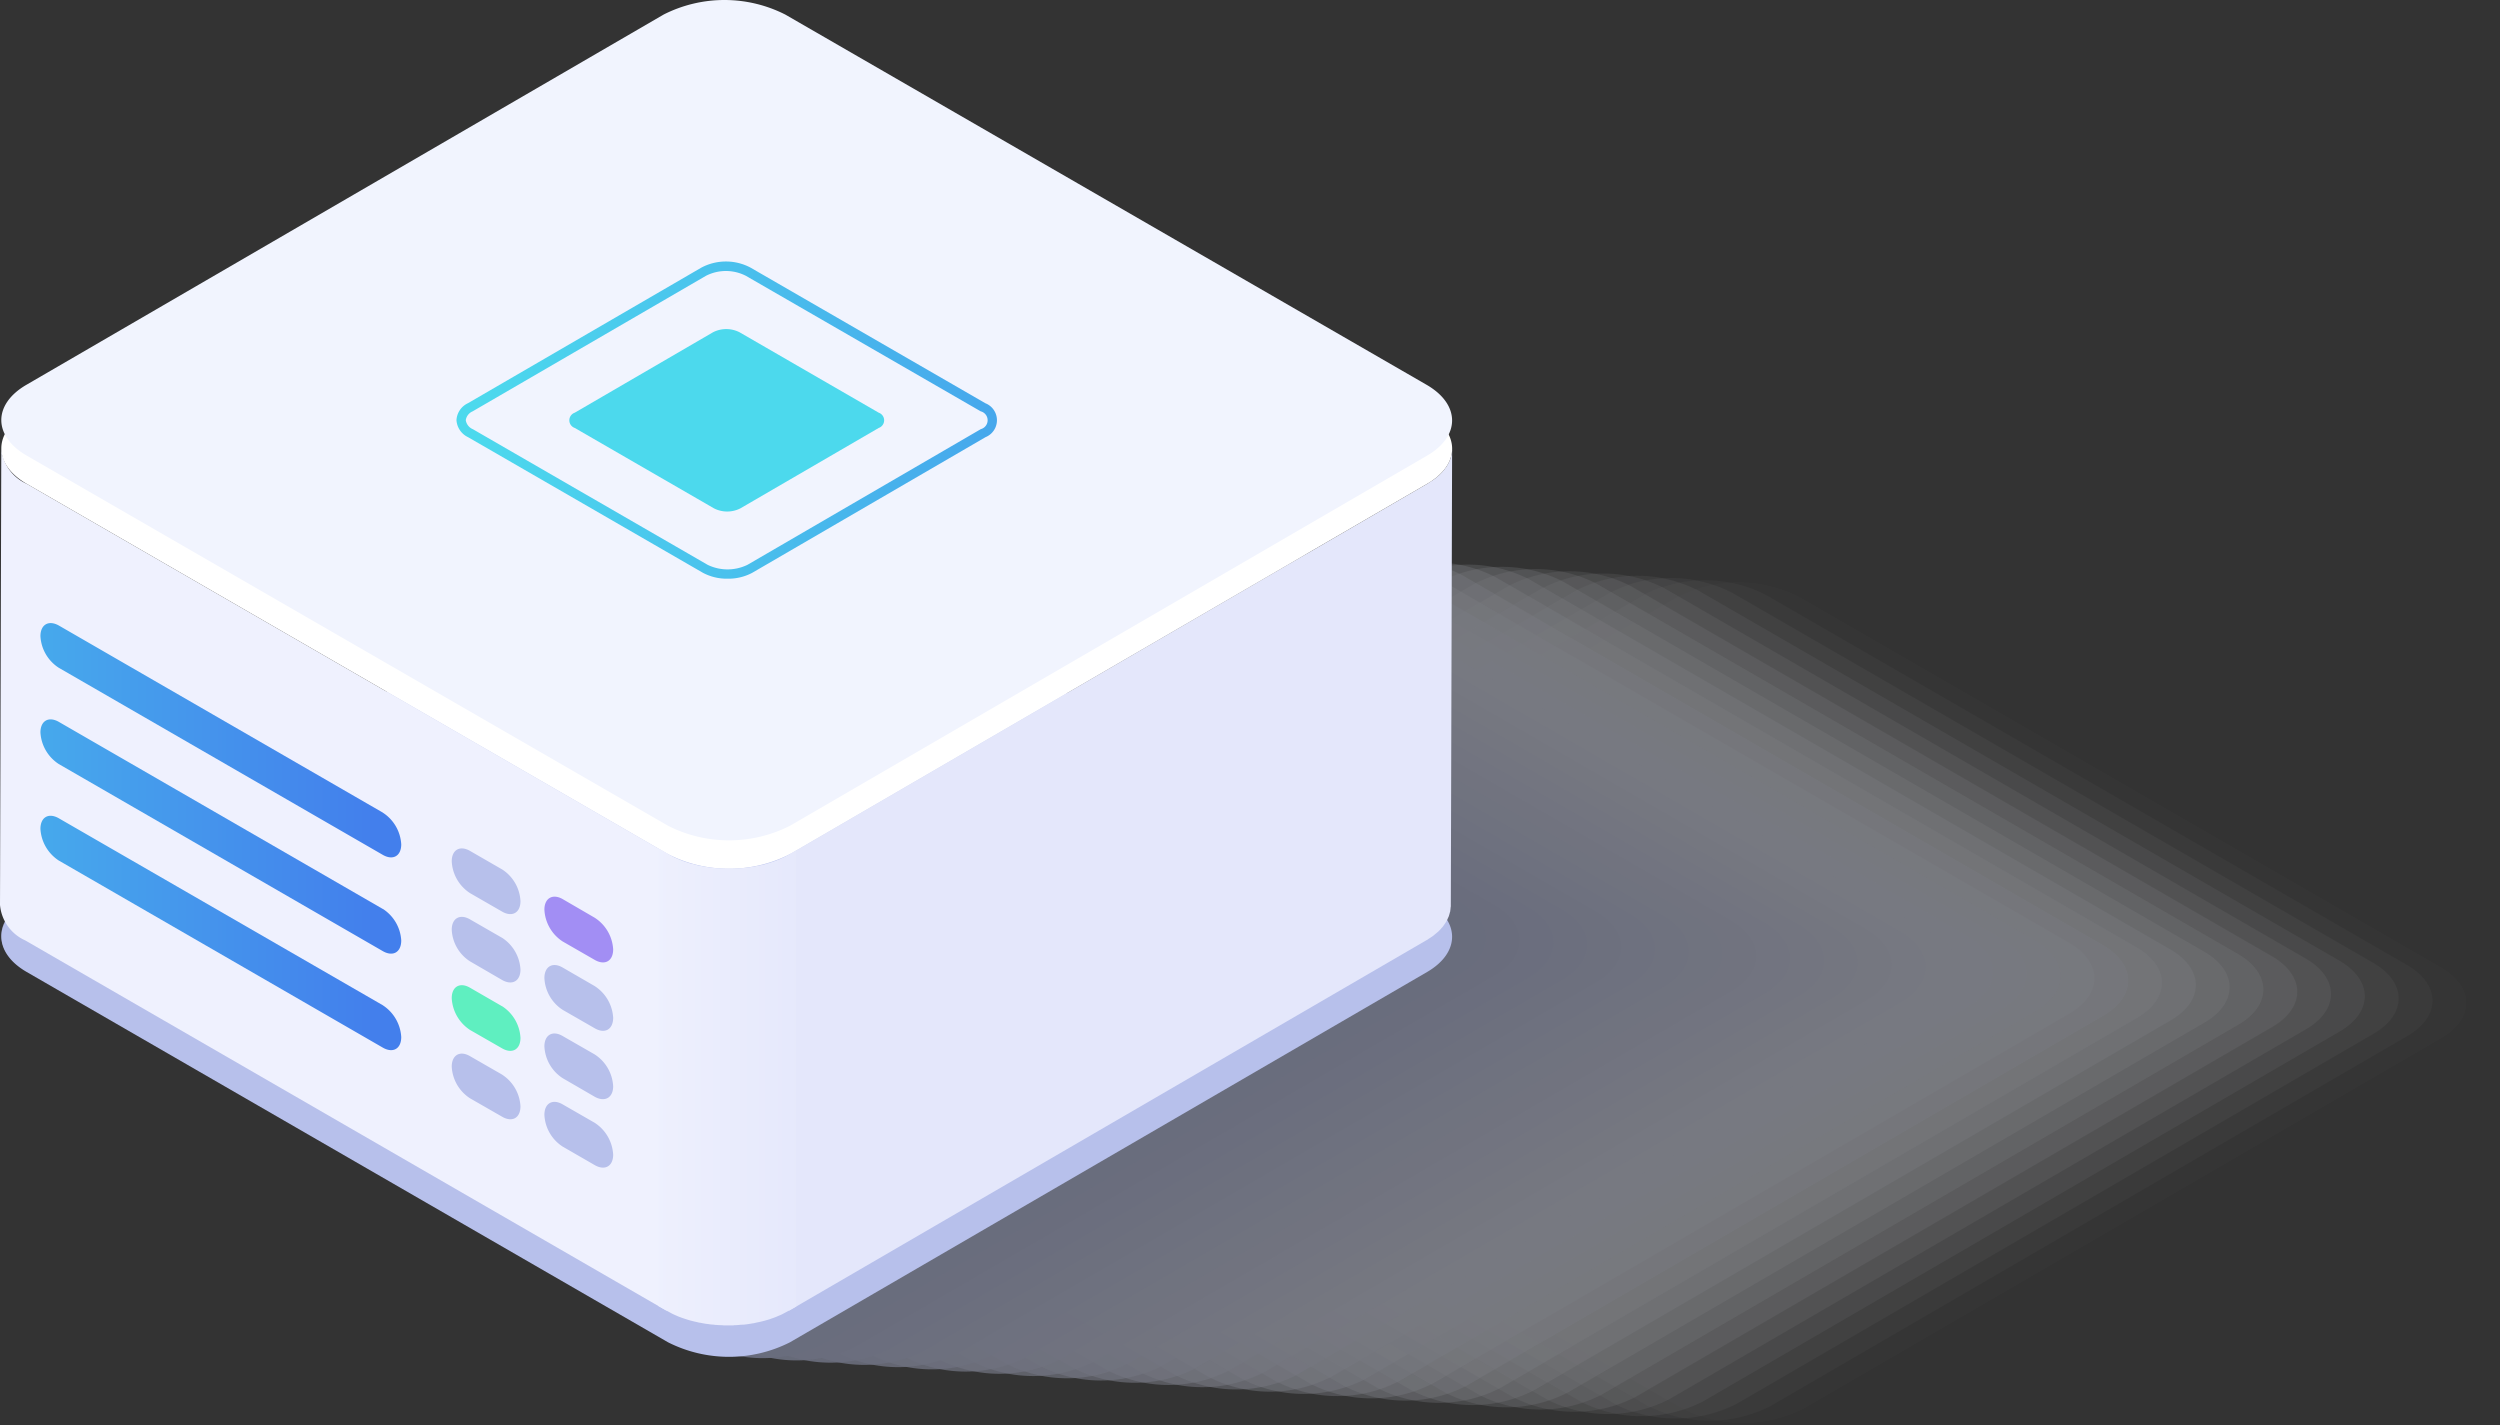 <svg xmlns="http://www.w3.org/2000/svg" xmlns:xlink="http://www.w3.org/1999/xlink" width="213.753" height="121.852" viewBox="0 0 213.753 121.852">
  <rect x="0" y="0" width="213.753" height="121.852" fill="#333333" stroke="none"/>
  <defs>
    <linearGradient id="linear-gradient" x1="-27.843" y1="328.15" x2="-27.843" y2="329.996" gradientUnits="objectBoundingBox">
      <stop offset="0" stop-color="#f1f4fe"/>
      <stop offset="0.58" stop-color="#f6f8fe"/>
      <stop offset="1" stop-color="#fff"/>
    </linearGradient>
    <linearGradient id="linear-gradient-2" x1="-0.174" y1="-67.569" x2="1.214" y2="-67.569" gradientUnits="objectBoundingBox">
      <stop offset="0" stop-color="#eff1fe"/>
      <stop offset="1" stop-color="#e4e7fb"/>
    </linearGradient>
    <linearGradient id="linear-gradient-3" x1="-0.921" y1="-325.253" x2="0.924" y2="-325.253" gradientUnits="objectBoundingBox">
      <stop offset="0" stop-color="#4cd9ed"/>
      <stop offset="0.544" stop-color="#46a5ec"/>
      <stop offset="1" stop-color="#437fec"/>
    </linearGradient>
    <linearGradient id="linear-gradient-4" x1="-0.921" y1="-324.915" x2="0.924" y2="-324.915" xlink:href="#linear-gradient-3"/>
    <linearGradient id="linear-gradient-5" x1="-0.921" y1="-324.521" x2="0.924" y2="-324.521" xlink:href="#linear-gradient-3"/>
    <linearGradient id="linear-gradient-6" x1="0.036" y1="-241" x2="1.882" y2="-241" xlink:href="#linear-gradient-3"/>
    <linearGradient id="linear-gradient-7" x1="51.026" y1="-1080.838" x2="52.878" y2="-1078.156" gradientUnits="objectBoundingBox">
      <stop offset="0" stop-color="#5fefc0"/>
      <stop offset="0.133" stop-color="#5cebc6"/>
      <stop offset="1" stop-color="#4cd9ed"/>
    </linearGradient>
  </defs>
  <g id="Group_6613" data-name="Group 6613" transform="translate(-1066.246 -200)">
    <g id="Group_2008" data-name="Group 2008" transform="translate(113.246 -167)">
      <g id="Group_2007" data-name="Group 2007" transform="translate(953 367)">
        <g id="Group_1967" data-name="Group 1967" transform="translate(0.114 44.073)" opacity="0.4" style="mix-blend-mode: multiply;isolation: isolate">
          <g id="Group_1936" data-name="Group 1936" transform="translate(89.589 5.918)" opacity="0">
            <path id="Path_8650" data-name="Path 8650" d="M607.125,889.654c-2.88-1.661-2.891-4.381-.04-6.043l54.49-31.658a11.457,11.457,0,0,1,10.424,0l54.845,31.661c2.872,1.668,2.886,4.381.029,6.045l-54.486,31.656a11.52,11.52,0,0,1-10.418,0Z" transform="translate(-604.956 -850.699)" fill="#fff"/>
          </g>
          <g id="Group_1937" data-name="Group 1937" transform="translate(86.7 5.727)" opacity="0.032">
            <path id="Path_8651" data-name="Path 8651" d="M605.253,889.531c-2.88-1.663-2.889-4.38-.04-6.045L659.7,851.83a11.448,11.448,0,0,1,10.424,0l54.845,31.661c2.872,1.666,2.886,4.38.029,6.043L670.515,921.19a11.513,11.513,0,0,1-10.419,0Z" transform="translate(-603.085 -850.575)" fill="#fdfdfe"/>
          </g>
          <g id="Group_1938" data-name="Group 1938" transform="translate(83.81 5.537)" opacity="0.065">
            <path id="Path_8652" data-name="Path 8652" d="M603.382,889.407c-2.88-1.661-2.891-4.381-.04-6.045l54.49-31.656a11.458,11.458,0,0,1,10.424,0L723.1,883.366c2.872,1.668,2.884,4.381.028,6.043l-54.485,31.658a11.523,11.523,0,0,1-10.419,0Z" transform="translate(-601.213 -850.452)" fill="#fafbfe"/>
          </g>
          <g id="Group_1939" data-name="Group 1939" transform="translate(80.92 5.346)" opacity="0.097">
            <path id="Path_8653" data-name="Path 8653" d="M601.51,889.283c-2.88-1.661-2.89-4.381-.04-6.043l54.49-31.658a11.457,11.457,0,0,1,10.424,0l54.845,31.661c2.872,1.667,2.884,4.38.028,6.043l-54.485,31.658a11.511,11.511,0,0,1-10.418,0Z" transform="translate(-599.341 -850.328)" fill="#f8f9fd"/>
          </g>
          <g id="Group_1940" data-name="Group 1940" transform="translate(78.03 5.155)" opacity="0.129">
            <path id="Path_8654" data-name="Path 8654" d="M599.638,889.16c-2.88-1.663-2.889-4.382-.039-6.045l54.488-31.658a11.467,11.467,0,0,1,10.424,0l54.844,31.661c2.872,1.668,2.886,4.381.029,6.045L664.9,920.819a11.514,11.514,0,0,1-10.419,0Z" transform="translate(-597.47 -850.204)" fill="#f6f7fc"/>
          </g>
          <g id="Group_1941" data-name="Group 1941" transform="translate(75.14 4.964)" opacity="0.161">
            <path id="Path_8655" data-name="Path 8655" d="M597.767,889.036c-2.881-1.663-2.89-4.382-.04-6.045l54.49-31.658a11.466,11.466,0,0,1,10.424,0L717.484,883c2.872,1.666,2.886,4.379.029,6.043L663.028,920.7a11.524,11.524,0,0,1-10.419,0Z" transform="translate(-595.598 -850.08)" fill="#f3f5fc"/>
          </g>
          <g id="Group_1942" data-name="Group 1942" transform="translate(72.25 4.772)" opacity="0.194">
            <path id="Path_8656" data-name="Path 8656" d="M595.9,888.912c-2.88-1.661-2.89-4.382-.04-6.043l54.49-31.659a11.465,11.465,0,0,1,10.424,0l54.843,31.662c2.873,1.668,2.886,4.381.029,6.043l-54.485,31.658a11.512,11.512,0,0,1-10.419,0Z" transform="translate(-593.726 -849.956)" fill="#f1f3fb"/>
          </g>
          <g id="Group_1943" data-name="Group 1943" transform="translate(69.36 4.582)" opacity="0.226">
            <path id="Path_8657" data-name="Path 8657" d="M594.023,888.788c-2.88-1.661-2.889-4.382-.039-6.044l54.488-31.659a11.476,11.476,0,0,1,10.424,0l54.845,31.662c2.872,1.667,2.884,4.38.028,6.043l-54.483,31.658a11.513,11.513,0,0,1-10.419,0Z" transform="translate(-591.855 -849.833)" fill="#eff1fa"/>
          </g>
          <g id="Group_1944" data-name="Group 1944" transform="translate(66.47 4.391)" opacity="0.258">
            <path id="Path_8658" data-name="Path 8658" d="M592.151,888.665c-2.88-1.663-2.889-4.384-.039-6.045L646.6,850.962a11.469,11.469,0,0,1,10.425,0l54.843,31.661c2.872,1.668,2.886,4.381.029,6.044l-54.485,31.659a11.512,11.512,0,0,1-10.419,0Z" transform="translate(-589.983 -849.709)" fill="#eceffa"/>
          </g>
          <g id="Group_1945" data-name="Group 1945" transform="translate(63.58 4.201)" opacity="0.29">
            <path id="Path_8659" data-name="Path 8659" d="M590.28,888.541c-2.88-1.663-2.89-4.382-.04-6.043l54.49-31.659a11.476,11.476,0,0,1,10.424,0L710,882.5c2.872,1.668,2.886,4.38.029,6.045L655.541,920.2a11.513,11.513,0,0,1-10.419,0Z" transform="translate(-588.111 -849.586)" fill="#eaedf9"/>
          </g>
          <g id="Group_1946" data-name="Group 1946" transform="translate(60.69 4.009)" opacity="0.323">
            <path id="Path_8660" data-name="Path 8660" d="M588.408,888.417c-2.88-1.661-2.89-4.382-.038-6.043l54.488-31.659a11.475,11.475,0,0,1,10.424,0l54.843,31.662c2.873,1.666,2.886,4.379.029,6.044L653.67,920.077a11.517,11.517,0,0,1-10.421,0Z" transform="translate(-586.239 -849.462)" fill="#e8ebf9"/>
          </g>
          <g id="Group_1947" data-name="Group 1947" transform="translate(57.8 3.819)" opacity="0.355">
            <path id="Path_8661" data-name="Path 8661" d="M586.536,888.294c-2.88-1.663-2.889-4.384-.038-6.045l54.488-31.659a11.489,11.489,0,0,1,10.425,0l54.842,31.662c2.873,1.668,2.886,4.381.029,6.043L651.8,919.953a11.507,11.507,0,0,1-10.421,0Z" transform="translate(-584.368 -849.339)" fill="#e5e9f8"/>
          </g>
          <g id="Group_1948" data-name="Group 1948" transform="translate(54.91 3.627)" opacity="0.387">
            <path id="Path_8662" data-name="Path 8662" d="M584.664,888.17c-2.878-1.663-2.889-4.384-.039-6.045l54.49-31.659a11.485,11.485,0,0,1,10.424,0l54.843,31.662c2.872,1.668,2.884,4.38.028,6.043L649.927,919.83a11.516,11.516,0,0,1-10.421,0Z" transform="translate(-582.496 -849.215)" fill="#e3e7f7"/>
          </g>
          <g id="Group_1949" data-name="Group 1949" transform="translate(52.02 3.436)" opacity="0.419">
            <path id="Path_8663" data-name="Path 8663" d="M582.793,888.046c-2.88-1.663-2.89-4.384-.038-6.044l54.488-31.661a11.485,11.485,0,0,1,10.424,0L702.509,882c2.872,1.668,2.886,4.381.029,6.045l-54.483,31.658a11.507,11.507,0,0,1-10.421,0Z" transform="translate(-580.624 -849.091)" fill="#e1e5f7"/>
          </g>
          <g id="Group_1950" data-name="Group 1950" transform="translate(49.13 3.246)" opacity="0.452">
            <path id="Path_8664" data-name="Path 8664" d="M580.921,887.923c-2.88-1.663-2.889-4.385-.038-6.045l54.488-31.661a11.5,11.5,0,0,1,10.424,0l54.843,31.662c2.872,1.667,2.886,4.38.029,6.045l-54.483,31.658a11.507,11.507,0,0,1-10.421,0Z" transform="translate(-578.753 -848.968)" fill="#dee3f6"/>
          </g>
          <g id="Group_1951" data-name="Group 1951" transform="translate(46.239 3.055)" opacity="0.484">
            <path id="Path_8665" data-name="Path 8665" d="M579.049,887.8c-2.88-1.663-2.889-4.385-.039-6.045L633.5,850.095a11.488,11.488,0,0,1,10.425,0l54.841,31.662c2.874,1.666,2.886,4.381.029,6.044L644.313,919.46a11.521,11.521,0,0,1-10.422,0Z" transform="translate(-576.881 -848.844)" fill="#dce1f5"/>
          </g>
          <g id="Group_1952" data-name="Group 1952" transform="translate(43.35 2.864)" opacity="0.516">
            <path id="Path_8666" data-name="Path 8666" d="M577.178,887.674c-2.88-1.663-2.89-4.383-.039-6.043l54.488-31.661a11.5,11.5,0,0,1,10.424,0l54.842,31.662c2.873,1.667,2.886,4.38.029,6.043L642.44,919.335a11.507,11.507,0,0,1-10.421,0Z" transform="translate(-575.009 -848.721)" fill="#dadef5"/>
          </g>
          <g id="Group_1953" data-name="Group 1953" transform="translate(40.46 2.673)" opacity="0.548">
            <path id="Path_8667" data-name="Path 8667" d="M575.306,887.55c-2.88-1.663-2.889-4.384-.038-6.044l54.488-31.661a11.494,11.494,0,0,1,10.424,0l54.843,31.662c2.872,1.668,2.886,4.381.029,6.044l-54.483,31.659a11.508,11.508,0,0,1-10.421,0Z" transform="translate(-573.138 -848.597)" fill="#d8dcf4"/>
          </g>
          <g id="Group_1954" data-name="Group 1954" transform="translate(37.57 2.481)" opacity="0.581">
            <path id="Path_8668" data-name="Path 8668" d="M573.434,887.428c-2.88-1.663-2.889-4.385-.037-6.045l54.486-31.661a11.5,11.5,0,0,1,10.425,0l54.842,31.662c2.872,1.668,2.886,4.38.029,6.045L638.7,919.089a11.51,11.51,0,0,1-10.422,0Z" transform="translate(-571.266 -848.473)" fill="#d5daf3"/>
          </g>
          <g id="Group_1955" data-name="Group 1955" transform="translate(34.68 2.291)" opacity="0.613">
            <path id="Path_8669" data-name="Path 8669" d="M571.562,887.3c-2.878-1.663-2.889-4.385-.037-6.045L626.012,849.6a11.5,11.5,0,0,1,10.424,0l54.842,31.662c2.873,1.668,2.886,4.38.029,6.045l-54.482,31.659a11.511,11.511,0,0,1-10.422,0Z" transform="translate(-569.394 -848.349)" fill="#d3d8f3"/>
          </g>
          <g id="Group_1956" data-name="Group 1956" transform="translate(31.79 2.1)" opacity="0.645">
            <path id="Path_8670" data-name="Path 8670" d="M569.691,887.179c-2.88-1.663-2.89-4.385-.039-6.043l54.488-31.662a11.5,11.5,0,0,1,10.424,0l54.841,31.664c2.873,1.667,2.886,4.38.029,6.043L634.953,918.84a11.51,11.51,0,0,1-10.422,0Z" transform="translate(-567.522 -848.225)" fill="#d1d6f2"/>
          </g>
          <g id="Group_1957" data-name="Group 1957" transform="translate(28.9 1.909)" opacity="0.677">
            <path id="Path_8671" data-name="Path 8671" d="M567.819,887.057c-2.88-1.665-2.889-4.387-.037-6.045l54.486-31.662a11.517,11.517,0,0,1,10.425,0l54.84,31.664c2.873,1.668,2.886,4.38.029,6.043l-54.48,31.659a11.5,11.5,0,0,1-10.422,0Z" transform="translate(-565.651 -848.102)" fill="#ced4f1"/>
          </g>
          <g id="Group_1958" data-name="Group 1958" transform="translate(26.01 1.718)" opacity="0.71">
            <path id="Path_8672" data-name="Path 8672" d="M565.947,886.932c-2.878-1.663-2.889-4.387-.037-6.045L620.4,849.227a11.507,11.507,0,0,1,10.425,0l54.842,31.662c2.872,1.668,2.886,4.38.029,6.045L631.21,918.593a11.509,11.509,0,0,1-10.422,0Z" transform="translate(-563.779 -847.978)" fill="#ccd2f1"/>
          </g>
          <g id="Group_1959" data-name="Group 1959" transform="translate(23.12 1.527)" opacity="0.742">
            <path id="Path_8673" data-name="Path 8673" d="M564.076,886.808c-2.88-1.663-2.89-4.387-.039-6.043L618.525,849.1a11.5,11.5,0,0,1,10.424,0l54.841,31.662c2.872,1.667,2.886,4.38.029,6.045l-54.48,31.659a11.5,11.5,0,0,1-10.424,0Z" transform="translate(-561.907 -847.854)" fill="#cad0f0"/>
          </g>
          <g id="Group_1960" data-name="Group 1960" transform="translate(20.23 1.336)" opacity="0.774">
            <path id="Path_8674" data-name="Path 8674" d="M562.2,886.684c-2.88-1.663-2.889-4.385-.037-6.044l54.486-31.662a11.516,11.516,0,0,1,10.425,0l54.84,31.664c2.873,1.666,2.886,4.381.029,6.044l-54.48,31.659a11.5,11.5,0,0,1-10.424,0Z" transform="translate(-560.036 -847.731)" fill="#c7cef0"/>
          </g>
          <g id="Group_1961" data-name="Group 1961" transform="translate(17.34 1.145)" opacity="0.806">
            <path id="Path_8675" data-name="Path 8675" d="M560.332,886.562c-2.88-1.663-2.889-4.386-.037-6.045l54.486-31.662a11.517,11.517,0,0,1,10.425,0l54.84,31.664c2.874,1.668,2.886,4.38.029,6.043L625.6,918.222a11.5,11.5,0,0,1-10.422,0Z" transform="translate(-558.164 -847.607)" fill="#c5ccef"/>
          </g>
          <g id="Group_1962" data-name="Group 1962" transform="translate(14.45 0.955)" opacity="0.839">
            <path id="Path_8676" data-name="Path 8676" d="M558.46,886.437c-2.878-1.663-2.889-4.387-.037-6.043l54.488-31.664a11.524,11.524,0,0,1,10.424,0l54.84,31.664c2.874,1.668,2.887,4.381.031,6.043L623.725,918.1a11.5,11.5,0,0,1-10.424,0Z" transform="translate(-556.292 -847.484)" fill="#c3caee"/>
          </g>
          <g id="Group_1963" data-name="Group 1963" transform="translate(11.56 0.763)" opacity="0.871">
            <path id="Path_8677" data-name="Path 8677" d="M556.589,886.313c-2.88-1.663-2.889-4.387-.037-6.043l54.486-31.664a11.526,11.526,0,0,1,10.425,0L676.3,880.27c2.872,1.667,2.886,4.38.029,6.045l-54.48,31.659a11.5,11.5,0,0,1-10.424,0Z" transform="translate(-554.421 -847.36)" fill="#c0c8ee"/>
          </g>
          <g id="Group_1964" data-name="Group 1964" transform="translate(8.67 0.572)" opacity="0.903">
            <path id="Path_8678" data-name="Path 8678" d="M554.717,886.191c-2.88-1.664-2.889-4.388-.037-6.045l54.486-31.664a11.526,11.526,0,0,1,10.425,0l54.84,31.664c2.873,1.668,2.886,4.381.029,6.045l-54.48,31.661a11.5,11.5,0,0,1-10.424,0Z" transform="translate(-552.549 -847.236)" fill="#bec6ed"/>
          </g>
          <g id="Group_1965" data-name="Group 1965" transform="translate(5.78 0.382)" opacity="0.935">
            <path id="Path_8679" data-name="Path 8679" d="M552.845,886.066c-2.878-1.663-2.889-4.388-.037-6.045l54.486-31.662a11.527,11.527,0,0,1,10.425,0l54.84,31.664c2.874,1.666,2.886,4.38.029,6.043L618.11,917.727a11.507,11.507,0,0,1-10.425,0Z" transform="translate(-550.677 -847.113)" fill="#bcc4ec"/>
          </g>
          <g id="Group_1966" data-name="Group 1966" transform="translate(2.89 0.19)" opacity="0.968">
            <path id="Path_8680" data-name="Path 8680" d="M550.974,885.942c-2.88-1.663-2.891-4.388-.037-6.043l54.486-31.664a11.527,11.527,0,0,1,10.425,0L670.687,879.9c2.874,1.668,2.886,4.381.029,6.043L616.238,917.6a11.494,11.494,0,0,1-10.424,0Z" transform="translate(-548.805 -846.989)" fill="#b9c2ec"/>
          </g>
          <path id="Path_8681" data-name="Path 8681" d="M549.1,885.819c-2.88-1.665-2.889-4.388-.037-6.045l54.486-31.664a11.536,11.536,0,0,1,10.425,0l54.838,31.664c2.874,1.667,2.887,4.38.031,6.045l-54.48,31.659a11.5,11.5,0,0,1-10.424,0Z" transform="translate(-546.934 -846.866)" fill="#b7c0eb"/>
        </g>
        <g id="Group_1968" data-name="Group 1968" transform="translate(0.114 44.156)">
          <path id="Path_8682" data-name="Path 8682" d="M549.1,885.867c-2.88-1.663-2.889-4.382-.037-6.043l54.486-31.658a11.516,11.516,0,0,1,10.425,0l54.838,31.658c2.874,1.661,2.887,4.38.031,6.043l-54.48,31.664a11.552,11.552,0,0,1-10.424,0Z" transform="translate(-546.934 -846.919)" fill="#b7c0eb"/>
        </g>
        <path id="Path_8683" data-name="Path 8683" d="M647.243,843.383c-.006.085-.012.156-.026.244-.016.057-.035.117-.046.176a2.352,2.352,0,0,1-.065.235c-.023.049-.052.116-.076.179s-.066.144-.108.224c-.059.1-.119.211-.187.316a.226.226,0,0,0-.04.039,1.915,1.915,0,0,1-.233.3.544.544,0,0,0-.049.066c-.1.1-.2.21-.309.309-.079.059-.153.119-.225.184s-.137.107-.208.157a2.779,2.779,0,0,1-.269.176c-.088.06-.18.127-.275.179l-54.489,31.664-.1,39.051,54.489-31.67a.327.327,0,0,1,.082-.037c.068-.048.128-.093.19-.134.091-.059.185-.116.269-.176a2.217,2.217,0,0,0,.2-.158c.076-.065.16-.127.227-.191.015-.012.032-.022.046-.032.094-.09.181-.184.265-.269a.722.722,0,0,1,.049-.066.683.683,0,0,0,.137-.159,1.139,1.139,0,0,0,.1-.143.34.34,0,0,0,.036-.051c.052-.071.11-.161.159-.242a.169.169,0,0,1,.029-.062c.039-.077.068-.15.1-.221a1.375,1.375,0,0,0,.063-.14l.009-.031c.026-.086.049-.164.066-.235.014-.056.032-.1.046-.154a.307.307,0,0,1,0-.039c.012-.071.02-.15.026-.227,0-.056.02-.107.02-.154v-.063l.111-39.052C647.263,843.245,647.246,843.312,647.243,843.383Z" transform="translate(-523.1 -804.802)" fill="#e4e7fb"/>
        <path id="Path_8684" data-name="Path 8684" d="M549.139,846.183a3.68,3.68,0,0,1-2.168-3.04l-.111,39.044a3.672,3.672,0,0,0,2.163,3.04l54.845,31.67.111-39.05Z" transform="translate(-546.86 -804.818)" fill="#eff1fe"/>
        <g id="Group_1969" data-name="Group 1969" transform="translate(0.113 2.418)">
          <path id="Path_8685" data-name="Path 8685" d="M668.813,852.8c2.877,1.654,2.89,4.379.034,6.034L614.357,890.5a11.472,11.472,0,0,1-10.418,0L549.1,858.835c-2.876-1.66-2.889-4.381-.034-6.039l54.48-31.665a11.559,11.559,0,0,1,10.427,0Z" transform="translate(-546.933 -819.888)" fill="#fff"/>
        </g>
        <g id="Group_1970" data-name="Group 1970" transform="translate(0.114 0)">
          <path id="Path_8686" data-name="Path 8686" d="M549.1,857.275c-2.88-1.668-2.889-4.377-.037-6.043l54.486-31.659a11.488,11.488,0,0,1,10.425,0l54.838,31.659c2.874,1.671,2.887,4.385.031,6.043l-54.48,31.652a11.524,11.524,0,0,1-10.424,0Z" transform="translate(-546.934 -818.322)" fill="url(#linear-gradient)"/>
        </g>
        <path id="Path_8687" data-name="Path 8687" d="M593.774,905.193c.241-.1,1.119-.6,1.339-.726V865.482c-.219.123-.985.559-1.228.65-.074.031-.142.065-.216.1-.181.072-.366.15-.562.215-.076.023-.148.045-.224.074-.12.048-.25.065-.371.111-.1.028-.193.054-.292.08-.142.026-.273.051-.414.085-.1.011-.178.034-.273.051-.275.049-.557.086-.84.12a2.242,2.242,0,0,1-.27.018c-.164.016-.324.026-.491.031-.113.006-.218.006-.332.006-.134.009-.262.009-.394.009s-.227-.009-.349-.015-.242-.012-.367-.016l-.347-.023c-.122-.019-.241-.034-.361-.045a2.953,2.953,0,0,1-.332-.045c-.137-.014-.273-.048-.4-.071-.1-.015-.2-.043-.3-.056-.157-.039-.306-.073-.457-.122-.085-.023-.173-.034-.252-.06-.276-.089-.536-.171-.789-.272-.124-.051-.249-.1-.367-.156-.068-.026-.134-.059-.193-.079-.188-.1-1.209-.669-1.38-.771v39.123c.171.088,1.081.615,1.272.7.056.025.117.056.179.082.113.045.218.1.332.142a.3.3,0,0,1,.046.016c.256.1.514.181.781.264a.539.539,0,0,0,.065.019c.066.02.139.037.211.056.144.037.287.071.432.1.048.014.086.025.122.032a1.542,1.542,0,0,0,.2.031c.128.033.253.049.374.073a1.128,1.128,0,0,0,.162.02c.068.014.131.014.193.029.114.019.23.022.344.032.065.008.125.017.187.023a1.762,1.762,0,0,1,.181.012c.116.009.238.009.355.015.071,0,.131.017.2.017h.753c.043,0,.08-.017.122-.017.164-.006.329-.015.489-.034.073-.009.148-.009.212-.012a.338.338,0,0,1,.068,0,8.159,8.159,0,0,0,.829-.122h.048c.082-.019.167-.042.245-.057.139-.032.266-.052.391-.085.1-.018.2-.056.3-.074.124-.037.249-.071.371-.109a.31.31,0,0,0,.086-.029,1.24,1.24,0,0,0,.133-.048,4.831,4.831,0,0,0,.568-.219C593.635,905.252,593.707,905.223,593.774,905.193Z" transform="translate(-527.031 -792.762)" fill="url(#linear-gradient-2)"/>
        <g id="Group_1973" data-name="Group 1973" transform="translate(38.624 72.546)">
          <g id="Group_1972" data-name="Group 1972" style="isolation: isolate">
            <g id="Group_1971" data-name="Group 1971">
              <path id="Path_8688" data-name="Path 8688" d="M576.188,867.1l-2.744-1.583c-.866-.5-1.569-.1-1.569.891a3.441,3.441,0,0,0,1.563,2.715l2.742,1.579c.863.5,1.572.1,1.572-.893a3.429,3.429,0,0,0-1.564-2.71Z" transform="translate(-571.875 -865.306)" fill="#b7c0eb"/>
            </g>
          </g>
        </g>
        <g id="Group_1976" data-name="Group 1976" transform="translate(38.624 78.393)">
          <g id="Group_1975" data-name="Group 1975" style="isolation: isolate">
            <g id="Group_1974" data-name="Group 1974">
              <path id="Path_8689" data-name="Path 8689" d="M576.188,870.889l-2.744-1.578c-.866-.505-1.569-.1-1.569.886a3.4,3.4,0,0,0,1.563,2.7l2.742,1.592c.863.493,1.572.1,1.572-.891a3.455,3.455,0,0,0-1.564-2.711Z" transform="translate(-571.875 -869.093)" fill="#b7c0eb"/>
            </g>
          </g>
        </g>
        <g id="Group_1979" data-name="Group 1979" transform="translate(38.624 84.236)">
          <g id="Group_1978" data-name="Group 1978" style="isolation: isolate">
            <g id="Group_1977" data-name="Group 1977">
              <path id="Path_8690" data-name="Path 8690" d="M576.188,874.682l-2.744-1.586c-.866-.506-1.569-.1-1.569.886a3.461,3.461,0,0,0,1.563,2.721l2.742,1.573c.863.5,1.572.1,1.572-.9a3.442,3.442,0,0,0-1.564-2.7Z" transform="translate(-571.875 -872.877)" fill="#5fefc0"/>
            </g>
          </g>
        </g>
        <g id="Group_1982" data-name="Group 1982" transform="translate(38.624 90.085)">
          <g id="Group_1981" data-name="Group 1981" style="isolation: isolate">
            <g id="Group_1980" data-name="Group 1980">
              <path id="Path_8691" data-name="Path 8691" d="M576.188,878.464l-2.744-1.578c-.866-.51-1.569-.1-1.569.894a3.429,3.429,0,0,0,1.563,2.705l2.742,1.574c.863.506,1.572.113,1.572-.891a3.446,3.446,0,0,0-1.564-2.7Z" transform="translate(-571.875 -876.665)" fill="#b7c0eb"/>
            </g>
          </g>
        </g>
        <g id="Group_1985" data-name="Group 1985" transform="translate(46.547 76.667)">
          <g id="Group_1984" data-name="Group 1984" style="isolation: isolate">
            <g id="Group_1983" data-name="Group 1983">
              <path id="Path_8692" data-name="Path 8692" d="M581.317,869.78l-2.741-1.593c-.868-.5-1.57-.086-1.57.9a3.439,3.439,0,0,0,1.559,2.716l2.745,1.578c.871.5,1.572.1,1.576-.9a3.445,3.445,0,0,0-1.57-2.7Z" transform="translate(-577.006 -867.975)" fill="#a28ef4"/>
            </g>
          </g>
        </g>
        <g id="Group_1988" data-name="Group 1988" transform="translate(46.547 82.512)">
          <g id="Group_1987" data-name="Group 1987" style="isolation: isolate">
            <g id="Group_1986" data-name="Group 1986">
              <path id="Path_8693" data-name="Path 8693" d="M581.317,873.566l-2.741-1.586c-.868-.509-1.57-.1-1.57.9a3.428,3.428,0,0,0,1.559,2.71l2.745,1.578c.871.506,1.572.1,1.576-.9a3.449,3.449,0,0,0-1.57-2.7Z" transform="translate(-577.006 -871.761)" fill="#b7c0eb"/>
            </g>
          </g>
        </g>
        <g id="Group_1991" data-name="Group 1991" transform="translate(46.547 88.364)">
          <g id="Group_1990" data-name="Group 1990" style="isolation: isolate">
            <g id="Group_1989" data-name="Group 1989">
              <path id="Path_8694" data-name="Path 8694" d="M581.317,877.347l-2.741-1.573c-.868-.514-1.57-.105-1.57.885a3.429,3.429,0,0,0,1.559,2.711l2.745,1.592c.871.485,1.572.082,1.576-.9a3.453,3.453,0,0,0-1.57-2.713Z" transform="translate(-577.006 -875.551)" fill="#b7c0eb"/>
            </g>
          </g>
        </g>
        <g id="Group_1994" data-name="Group 1994" transform="translate(46.547 94.21)">
          <g id="Group_1993" data-name="Group 1993" style="isolation: isolate">
            <g id="Group_1992" data-name="Group 1992">
              <path id="Path_8695" data-name="Path 8695" d="M581.317,881.133l-2.741-1.576c-.868-.506-1.57-.106-1.57.893a3.417,3.417,0,0,0,1.559,2.711l2.745,1.584c.871.5,1.572.1,1.576-.894a3.469,3.469,0,0,0-1.57-2.718Z" transform="translate(-577.006 -879.337)" fill="#b7c0eb"/>
            </g>
          </g>
        </g>
        <g id="Group_1997" data-name="Group 1997" transform="translate(3.457 53.271)">
          <g id="Group_1996" data-name="Group 1996" style="isolation: isolate">
            <g id="Group_1995" data-name="Group 1995">
              <path id="Path_8696" data-name="Path 8696" d="M578.383,869.036l-27.708-16c-.874-.491-1.573-.086-1.576.908a3.439,3.439,0,0,0,1.563,2.7l27.711,16c.866.5,1.572.1,1.576-.892a3.46,3.46,0,0,0-1.565-2.711Z" transform="translate(-549.099 -852.823)" fill="url(#linear-gradient-3)"/>
            </g>
          </g>
        </g>
        <g id="Group_2000" data-name="Group 2000" transform="translate(3.457 61.511)">
          <g id="Group_1999" data-name="Group 1999" style="isolation: isolate">
            <g id="Group_1998" data-name="Group 1998">
              <path id="Path_8697" data-name="Path 8697" d="M578.383,874.371l-27.708-16c-.874-.5-1.573-.094-1.576.9a3.452,3.452,0,0,0,1.563,2.7l27.711,16c.866.5,1.572.1,1.576-.906a3.447,3.447,0,0,0-1.565-2.7Z" transform="translate(-549.099 -858.159)" fill="url(#linear-gradient-4)"/>
            </g>
          </g>
        </g>
        <g id="Group_2003" data-name="Group 2003" transform="translate(3.457 69.752)">
          <g id="Group_2002" data-name="Group 2002" style="isolation: isolate">
            <g id="Group_2001" data-name="Group 2001">
              <path id="Path_8698" data-name="Path 8698" d="M578.383,879.7l-27.708-15.99c-.874-.5-1.573-.1-1.576.9a3.461,3.461,0,0,0,1.563,2.707l27.711,16c.866.5,1.572.106,1.576-.9a3.479,3.479,0,0,0-1.565-2.713Z" transform="translate(-549.099 -863.496)" fill="url(#linear-gradient-5)"/>
            </g>
          </g>
        </g>
        <g id="Group_2005" data-name="Group 2005" transform="translate(39.026 22.364)">
          <g id="Group_2004" data-name="Group 2004">
            <path id="Path_8699" data-name="Path 8699" d="M595.317,859.921a4.336,4.336,0,0,1-2.1-.5l-20.088-11.6a1.727,1.727,0,0,1-.991-1.461,1.7,1.7,0,0,1,.982-1.444l19.948-11.588a4.479,4.479,0,0,1,4.22,0L617.36,844.92a1.561,1.561,0,0,1,.012,2.9l-19.951,11.6A4.332,4.332,0,0,1,595.317,859.921Zm-21.788-12.788,20.08,11.6a3.9,3.9,0,0,0,3.412,0l19.948-11.6a.786.786,0,0,0-.008-1.521l-20.08-11.588a3.748,3.748,0,0,0-3.411,0l-19.952,11.59a.972.972,0,0,0-.584.752,1,1,0,0,0,.594.769Z" transform="translate(-572.135 -832.806)" fill="url(#linear-gradient-6)"/>
          </g>
        </g>
        <g id="Group_2006" data-name="Group 2006" transform="translate(48.677 28.132)">
          <path id="Path_8700" data-name="Path 8700" d="M578.852,845a.691.691,0,0,1,0-1.306l11.821-6.877a2.5,2.5,0,0,1,2.265,0l11.9,6.877a.691.691,0,0,1,0,1.306l-11.824,6.873a2.486,2.486,0,0,1-2.262,0Z" transform="translate(-578.385 -836.541)" fill="url(#linear-gradient-7)"/>
        </g>
      </g>
    </g>
  </g>
</svg>
